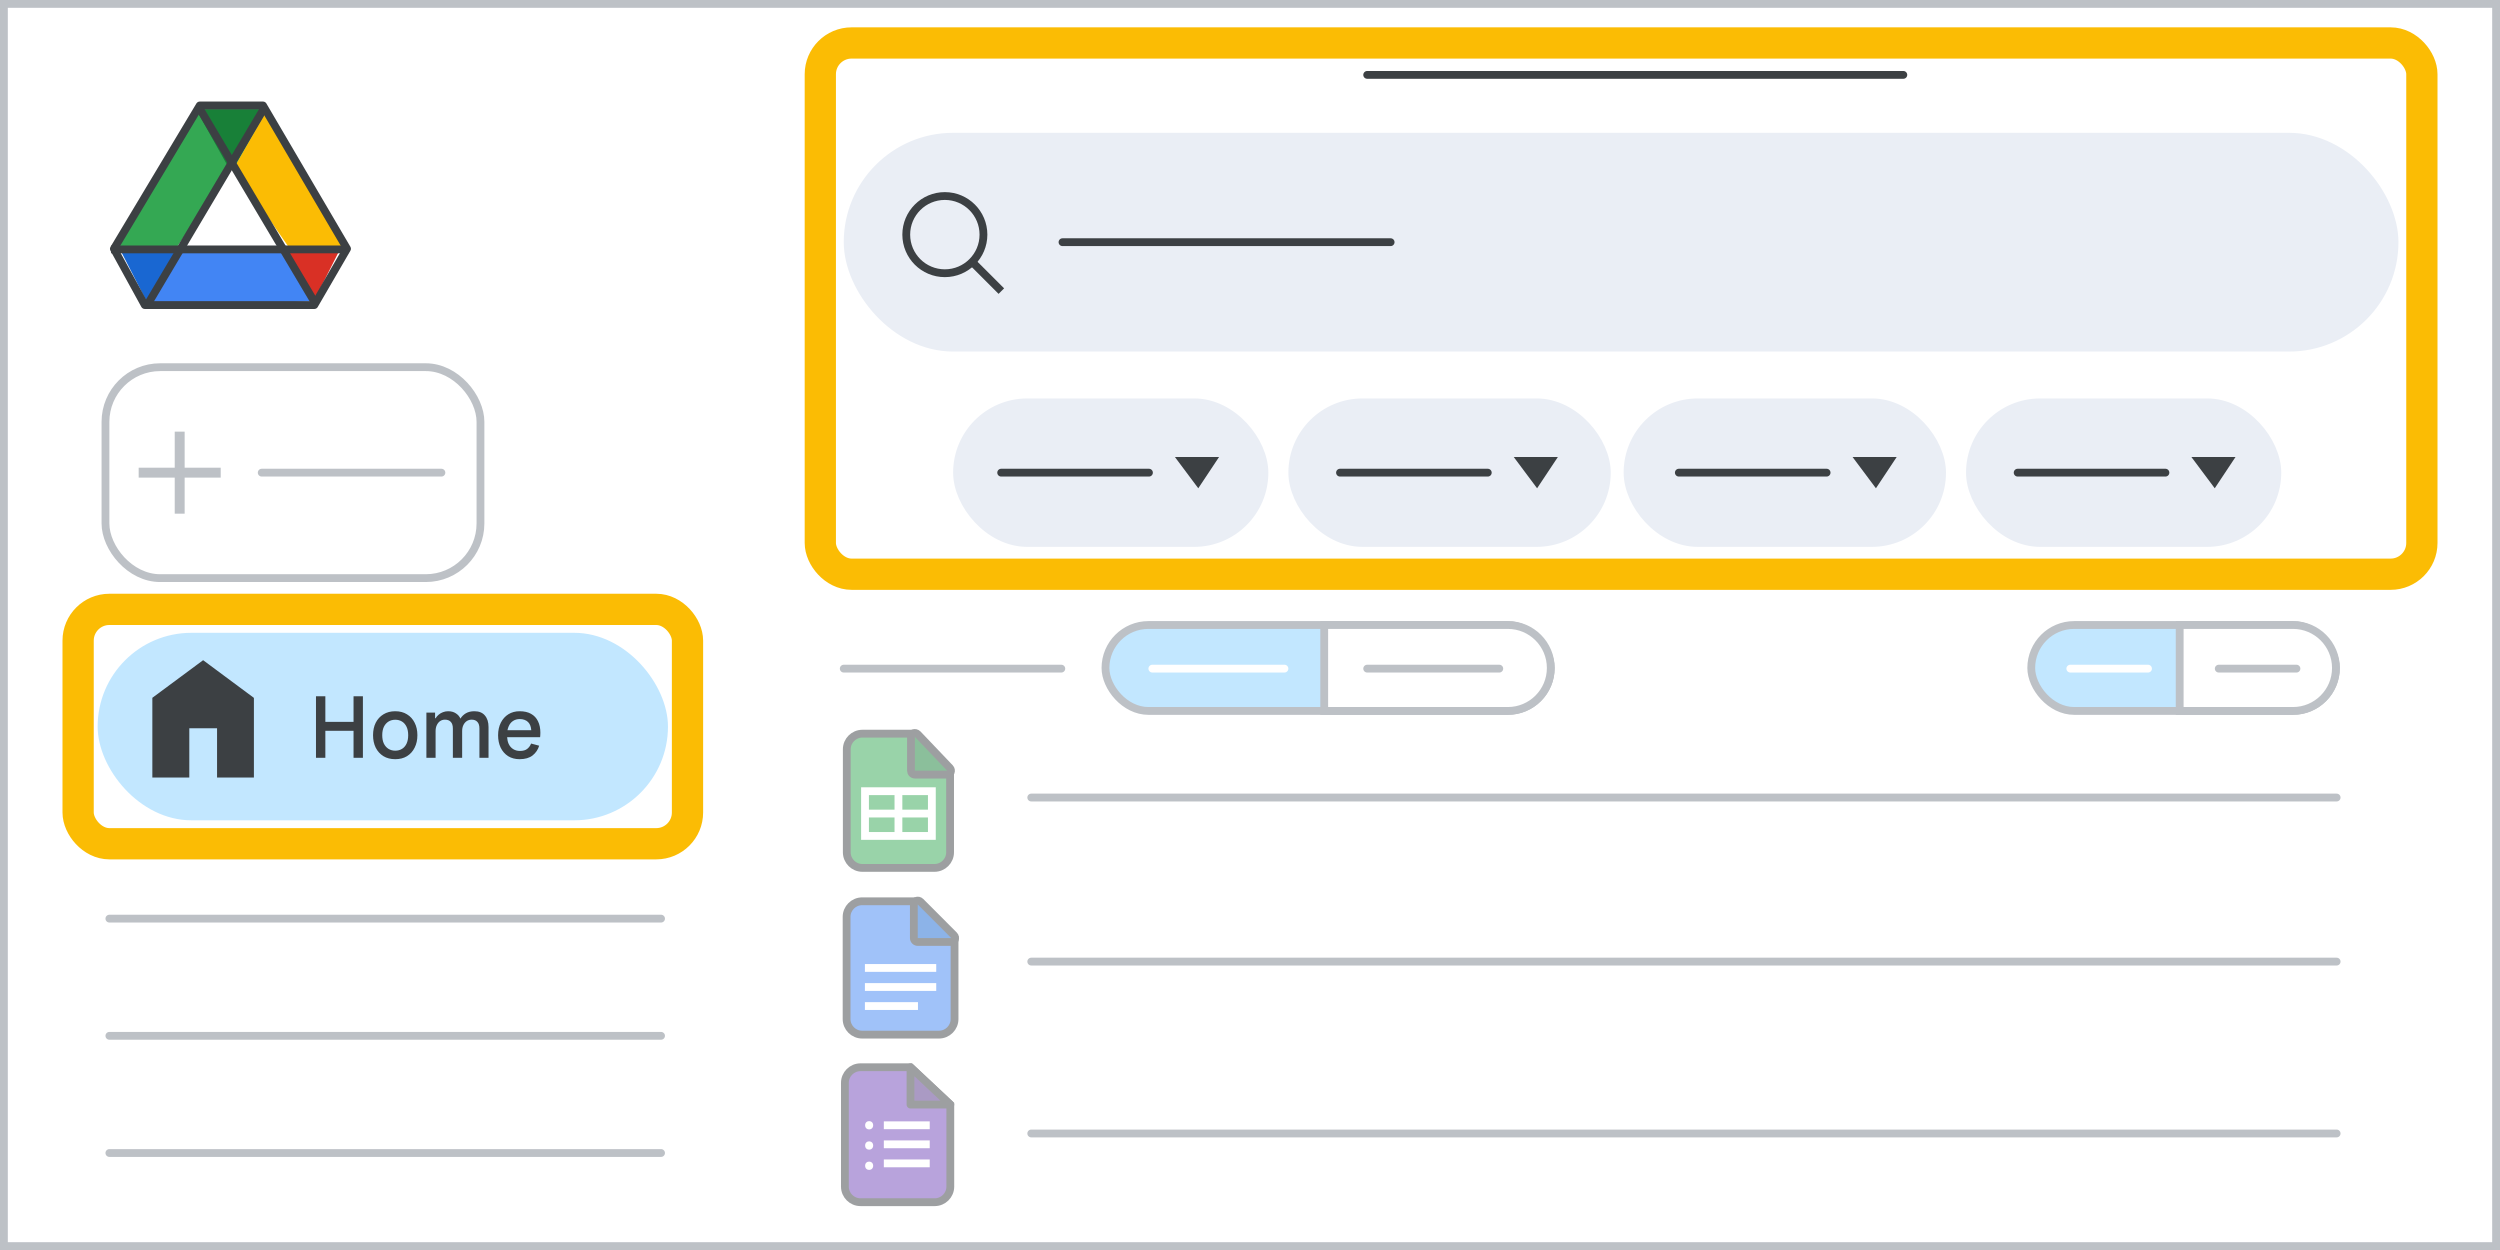 <svg width="320" height="160" viewBox="0 0 320 160" fill="none" xmlns="http://www.w3.org/2000/svg">
<rect x="0" y="0" width="320" height="160" fill="#333333" stroke="none"/>
<g id="drive-search" clip-path="url(#clip0_2_31363)">
<rect width="320" height="160" fill="white"/>
<rect id="border/bg" x="0.5" y="0.5" width="319" height="159" fill="white" stroke="#BDC1C6"/>
<g id="screen">
<g id="Drive icon - illustrated">
<g id="Group 85">
<rect id="white bg" x="21.716" y="20.439" width="15.5" height="15.429" fill="white"/>
<g id="Group 6">
<g id="Group 5">
<path id="Triangle Copy" fill-rule="evenodd" clip-rule="evenodd" d="M19.259 39.549L23.411 31.427H15.107L19.259 39.549Z" fill="#1967D2"/>
<path id="Triangle Copy_2" fill-rule="evenodd" clip-rule="evenodd" d="M40.186 38.537L36.302 32.125L43.508 31.924L40.186 38.537Z" fill="#D93025"/>
<path id="Path 15" fill-rule="evenodd" clip-rule="evenodd" d="M34.206 13.964L30.054 21.274L36.411 31.833L44.722 31.735L34.206 13.964Z" fill="#FBBC04"/>
<path id="Path 15_2" fill-rule="evenodd" clip-rule="evenodd" d="M40.187 38.537L36.303 32.125L22.521 32.125L19.151 39.549L40.187 38.537Z" fill="#4285F4"/>
<path id="Path 15_3" fill-rule="evenodd" clip-rule="evenodd" d="M25.624 13.964L29.776 21.274L23.419 31.833L15.108 31.735L25.624 13.964Z" fill="#34A853"/>
<path id="Triangle" fill-rule="evenodd" clip-rule="evenodd" d="M29.613 22.087L34.205 13.964H25.071L29.613 22.087Z" fill="#188038"/>
<path id="Triangle_2" fill-rule="evenodd" clip-rule="evenodd" d="M29.776 21.274L37.011 31.715H22.581L29.776 21.274Z" fill="white"/>
</g>
<path id="Triangle_3" d="M44.195 31.453L44.421 31.838L40.234 39.049H18.534L14.576 31.848L25.568 13.5H33.666C34.959 15.714 37.607 20.228 39.968 24.253C41.196 26.344 42.346 28.303 43.189 29.74L44.195 31.453Z" stroke="#3C4043" stroke-linejoin="round"/>
<path id="Line 13" d="M14.721 31.924H43.507" stroke="#3C4043" stroke-linecap="square"/>
</g>
<path id="Line 14" d="M19.15 38.537L33.543 14.292" stroke="#3C4043" stroke-linecap="square"/>
<path id="Line 14_2" d="M40.187 38.537L25.794 14.292" stroke="#3C4043" stroke-linecap="square"/>
</g>
</g>
<path id="Stroke 205 Copy" d="M14 117.585H84.615" stroke="#BDC1C6" stroke-linecap="round" stroke-linejoin="round"/>
<path id="Stroke 205 Copy_2" d="M14 132.585H84.615" stroke="#BDC1C6" stroke-linecap="round" stroke-linejoin="round"/>
<path id="Stroke 205 Copy_3" d="M14 147.585H84.615" stroke="#BDC1C6" stroke-linecap="round" stroke-linejoin="round"/>
</g>
<g id="Drive FAB">
<rect id="Rectangle" x="13.5" y="47" width="48" height="27" rx="7" fill="white" stroke="#BDC1C6"/>
<path id="Line" d="M33.5 60.5H56.5" stroke="#BDC1C6" stroke-linecap="round"/>
<path id="Plus" d="M22.615 65.5V60.885H18V60.115H22.615V55.5H23.385V60.115H28V60.885H23.385V65.5H22.615Z" fill="#BDC1C6" stroke="#BDC1C6" stroke-width="0.5"/>
</g>
<g id="Group 60">
<rect id="Rectangle 14" x="141.5" y="80" width="57" height="11" rx="5.5" fill="#C2E7FF" stroke="#BDC1C6"/>
<path id="Rectangle 15" d="M170 80H169.5V80.5V90.5V91H170H193C196.038 91 198.5 88.538 198.5 85.5C198.5 82.462 196.038 80 193 80H170Z" fill="white" stroke="#BDC1C6"/>
</g>
<g id="Group 61">
<rect id="Rectangle 14_2" x="260" y="80" width="39" height="11" rx="5.5" fill="#C2E7FF" stroke="#BDC1C6"/>
<path id="Rectangle 15_2" d="M279.5 80H279V80.5V90.5V91H279.5H293.5C296.538 91 299 88.538 299 85.5C299 82.462 296.538 80 293.5 80H279.5Z" fill="white" stroke="#BDC1C6"/>
</g>
<g id="Group 55">
<rect id="Rectangle 13" x="122.5" y="51.5" width="39.348" height="18" rx="9" fill="#EAEEF5" stroke="#EAEEF5"/>
<g id="Text line">
<path id="Line 5" d="M128.151 60.5H147.066" stroke="#3C4043" stroke-linecap="round" stroke-linejoin="round"/>
</g>
<path id="Path 6" fill-rule="evenodd" clip-rule="evenodd" d="M150.391 58.5H156.036L153.379 62.5L150.391 58.5Z" fill="#3C4043"/>
</g>
<g id="Group 54">
<rect id="Rectangle 14_3" x="165.413" y="51.5" width="40.261" height="18" rx="9" fill="#EAEEF5" stroke="#EAEEF5"/>
<g id="Text line_2">
<path id="Line 5_2" d="M171.521 60.5H190.436" stroke="#3C4043" stroke-linecap="round" stroke-linejoin="round"/>
</g>
<path id="Path 7" fill-rule="evenodd" clip-rule="evenodd" d="M193.761 58.5H199.405L196.749 62.5L193.761 58.5Z" fill="#3C4043"/>
</g>
<g id="Group 53">
<rect id="Rectangle 15_3" x="208.326" y="51.5" width="40.261" height="18" rx="9" fill="#EAEEF5" stroke="#EAEEF5"/>
<path id="Path 8" fill-rule="evenodd" clip-rule="evenodd" d="M237.131 58.5H242.775L240.119 62.5L237.131 58.5Z" fill="#3C4043"/>
<g id="Text line_3">
<path id="Line 5_3" d="M214.891 60.5H233.805" stroke="#3C4043" stroke-linecap="round" stroke-linejoin="round"/>
</g>
</g>
<g id="Group 52">
<rect id="Rectangle 16" x="252.152" y="51.5" width="39.348" height="18" rx="9" fill="#EAEEF5" stroke="#EAEEF5"/>
<path id="Path 9" fill-rule="evenodd" clip-rule="evenodd" d="M280.5 58.5H286.144L283.488 62.5L280.5 58.5Z" fill="#3C4043"/>
<g id="Text line_4">
<path id="Line 5_4" d="M258.26 60.5H277.175" stroke="#3C4043" stroke-linecap="round" stroke-linejoin="round"/>
</g>
</g>
<g id="Search">
<g id="Search_2">
<rect x="108.5" y="17.5" width="198" height="27" rx="13.5" fill="#EAEEF5"/>
<rect x="108.5" y="17.5" width="198" height="27" rx="13.5" stroke="#EAEEF5"/>
<g id="search icon">
<circle id="Oval" cx="120.941" cy="30.032" r="4.941" stroke="#3C4043"/>
<path id="Line 6" d="M124.823 33.914L127.818 36.909" stroke="#3C4043" stroke-linecap="square"/>
</g>
<g id="text">
<path id="text_2" d="M136 31H178" stroke="#3C4043" stroke-linecap="round" stroke-linejoin="round"/>
</g>
</g>
</g>
<path id="Stroke 205 Copy 3" d="M175 9.585H243.626" stroke="#3C4043" stroke-linecap="round" stroke-linejoin="round"/>
<g id="home">
<g id="Nav highlight">
<rect id="highlight" x="12.5" y="81" width="73" height="24" rx="12" fill="#C2E7FF"/>
</g>
<path id="Priority" d="M40.446 97V89.124H41.645V92.402H45.253V89.124H46.452V97H45.253V93.546H41.645V97H40.446ZM50.588 97.176C50.009 97.176 49.506 97.048 49.081 96.791C48.656 96.527 48.326 96.164 48.091 95.702C47.864 95.24 47.75 94.708 47.75 94.107C47.75 93.498 47.864 92.967 48.091 92.512C48.326 92.05 48.656 91.691 49.081 91.434C49.506 91.17 50.009 91.038 50.588 91.038C51.175 91.038 51.677 91.17 52.095 91.434C52.52 91.691 52.847 92.05 53.074 92.512C53.309 92.967 53.426 93.498 53.426 94.107C53.426 94.708 53.309 95.24 53.074 95.702C52.847 96.164 52.52 96.527 52.095 96.791C51.677 97.048 51.175 97.176 50.588 97.176ZM50.588 96.087C50.918 96.087 51.208 96.01 51.457 95.856C51.706 95.702 51.901 95.478 52.04 95.185C52.179 94.884 52.249 94.525 52.249 94.107C52.249 93.682 52.179 93.322 52.04 93.029C51.901 92.736 51.706 92.512 51.457 92.358C51.208 92.204 50.922 92.127 50.599 92.127C50.269 92.127 49.979 92.204 49.73 92.358C49.481 92.512 49.283 92.736 49.136 93.029C48.997 93.322 48.927 93.682 48.927 94.107C48.927 94.532 48.997 94.892 49.136 95.185C49.283 95.478 49.481 95.702 49.73 95.856C49.987 96.01 50.273 96.087 50.588 96.087ZM54.579 97V91.214H55.69V91.94H55.756C55.859 91.764 55.991 91.61 56.152 91.478C56.314 91.339 56.497 91.232 56.702 91.159C56.908 91.078 57.128 91.038 57.362 91.038C57.751 91.038 58.077 91.126 58.341 91.302C58.613 91.471 58.811 91.698 58.935 91.984C59.104 91.705 59.335 91.478 59.628 91.302C59.929 91.126 60.292 91.038 60.717 91.038C61.319 91.038 61.77 91.221 62.07 91.588C62.378 91.947 62.532 92.439 62.532 93.062V97H61.366V93.249C61.366 92.868 61.278 92.585 61.102 92.402C60.934 92.211 60.692 92.116 60.376 92.116C60.134 92.116 59.922 92.178 59.738 92.303C59.555 92.428 59.412 92.6 59.309 92.82C59.207 93.033 59.155 93.282 59.155 93.568V97H57.967V93.26C57.967 92.871 57.879 92.585 57.703 92.402C57.527 92.211 57.278 92.116 56.955 92.116C56.721 92.116 56.512 92.178 56.328 92.303C56.152 92.428 56.013 92.6 55.91 92.82C55.808 93.04 55.756 93.293 55.756 93.579V97H54.579ZM66.506 97.176C65.949 97.176 65.461 97.048 65.043 96.791C64.632 96.527 64.313 96.164 64.086 95.702C63.866 95.24 63.756 94.712 63.756 94.118C63.756 93.502 63.873 92.963 64.108 92.501C64.343 92.039 64.665 91.68 65.076 91.423C65.494 91.166 65.971 91.038 66.506 91.038C67.093 91.038 67.58 91.148 67.969 91.368C68.365 91.588 68.662 91.903 68.86 92.314C69.065 92.725 69.168 93.216 69.168 93.788C69.168 93.891 69.164 93.993 69.157 94.096C69.157 94.191 69.15 94.279 69.135 94.36H64.911C64.933 94.69 64.999 94.976 65.109 95.218C65.248 95.511 65.443 95.735 65.692 95.889C65.941 96.043 66.227 96.12 66.55 96.12C66.953 96.12 67.265 96.032 67.485 95.856C67.712 95.673 67.877 95.445 67.98 95.174L69.014 95.449C68.867 95.948 68.589 96.362 68.178 96.692C67.767 97.015 67.21 97.176 66.506 97.176ZM64.955 93.469H68.002C67.987 93.249 67.947 93.051 67.881 92.875C67.815 92.699 67.72 92.549 67.595 92.424C67.47 92.299 67.316 92.204 67.133 92.138C66.957 92.072 66.752 92.039 66.517 92.039C66.202 92.039 65.919 92.12 65.67 92.281C65.428 92.435 65.241 92.666 65.109 92.974C65.043 93.121 64.992 93.286 64.955 93.469Z" fill="#3C4043"/>
<path id="Vector" d="M19.5 99.525V89.319L26 84.504L32.5 89.328V99.525H27.783V93.215H24.231V99.525H19.5Z" fill="#3C4043"/>
</g>
<g id="Rectangular highlight">
<rect id="Rectangle 6" x="10" y="78" width="78" height="30" rx="4" stroke="#FBBC04" stroke-width="4"/>
</g>
<g id="Rectangular highlight_2">
<rect id="Rectangle 6_2" x="105" y="5.5" width="205" height="68" rx="4" stroke="#FBBC04" stroke-width="4"/>
</g>
<path id="Stroke 205 Copy 6" d="M132 145.085H299.09" stroke="#BDC1C6" stroke-linecap="round" stroke-linejoin="round"/>
<path id="Stroke 205 Copy 12" d="M132 123.085H299.09" stroke="#BDC1C6" stroke-linecap="round" stroke-linejoin="round"/>
<g id="Docs icon - illustrated" opacity="0.5">
<path id="Rectangle_2" fill-rule="evenodd" clip-rule="evenodd" d="M108.364 117.364C108.364 116.259 109.259 115.364 110.364 115.364H116.964L122.182 120.086V130.433C122.182 131.538 121.286 132.433 120.182 132.433H110.364C109.259 132.433 108.364 131.538 108.364 130.433V117.364Z" fill="#4285F4" stroke="#3C4043"/>
<path id="Line 11" d="M111.208 126.337H119.337" stroke="white" stroke-linecap="square"/>
<path id="Line 11_2" d="M111.208 123.898H119.337" stroke="white" stroke-linecap="square"/>
<path id="Line 11_3" d="M111.208 128.775H117" stroke="white" stroke-linecap="square"/>
<path id="Path 5" d="M121.761 120.572C121.963 120.572 122.145 120.45 122.223 120.263C122.3 120.077 122.258 119.862 122.115 119.719L117.826 115.421C117.683 115.278 117.468 115.235 117.281 115.312C117.094 115.39 116.972 115.572 116.972 115.774V120.072C116.972 120.205 117.025 120.332 117.119 120.425C117.213 120.519 117.34 120.572 117.472 120.572H121.761Z" fill="#1967D2" stroke="#3C4043" stroke-linejoin="round"/>
</g>
<g id="Sheets icon - illustrated" opacity="0.5">
<path id="Rectangle_3" fill-rule="evenodd" clip-rule="evenodd" d="M108.389 95.909C108.389 94.805 109.284 93.909 110.389 93.909H116.944L121.611 98.663V109.091C121.611 110.195 120.716 111.091 119.611 111.091H110.389C109.284 111.091 108.389 110.195 108.389 109.091V95.909Z" fill="#34A853" stroke="#3C4043"/>
<g id="Group">
<path id="Line 11_4" d="M111.111 104.136H118.889" stroke="white" stroke-linecap="square"/>
<rect id="Rectangle_4" x="110.722" y="101.273" width="8.556" height="5.727" stroke="white"/>
<path id="Line 12" d="M115 101.682V106.591" stroke="white" stroke-linecap="square"/>
</g>
<path id="Path 5_2" d="M121.227 99.148C121.427 99.148 121.608 99.029 121.687 98.845C121.765 98.661 121.727 98.448 121.589 98.303L117.467 93.977C117.326 93.829 117.109 93.782 116.919 93.858C116.729 93.934 116.605 94.118 116.605 94.322V98.648C116.605 98.781 116.657 98.908 116.751 99.002C116.845 99.096 116.972 99.148 117.105 99.148H121.227Z" fill="#188038" stroke="#3C4043" stroke-linejoin="round"/>
</g>
<path id="Stroke 205 Copy 13" d="M132 102.085H299.09" stroke="#BDC1C6" stroke-linecap="round" stroke-linejoin="round"/>
<path id="Stroke 205 Copy 7" d="M108 85.585H135.848" stroke="#BDC1C6" stroke-linecap="round" stroke-linejoin="round"/>
<path id="Stroke 205 Copy 8" d="M147.5 85.585H164.408" stroke="white" stroke-linecap="round" stroke-linejoin="round"/>
<path id="Stroke 205 Copy 10" d="M265 85.585H274.946" stroke="white" stroke-linecap="round" stroke-linejoin="round"/>
<path id="Stroke 205 Copy 9" d="M175 85.585H191.908" stroke="#BDC1C6" stroke-linecap="round" stroke-linejoin="round"/>
<path id="Stroke 205 Copy 11" d="M284 85.585H293.946" stroke="#BDC1C6" stroke-linecap="round" stroke-linejoin="round"/>
<g id="Forms icon - illustrated" opacity="0.5">
<path id="Rectangle_5" fill-rule="evenodd" clip-rule="evenodd" d="M108.147 138.608C108.147 137.503 109.042 136.608 110.147 136.608H116.545L121.639 141.387V151.881C121.639 152.985 120.744 153.881 119.639 153.881H110.147C109.042 153.881 108.147 152.985 108.147 151.881V138.608Z" fill="#7248B9" stroke="#3C4043"/>
<path id="Path 5_3" fill-rule="evenodd" clip-rule="evenodd" d="M121.639 141.387L116.545 136.608V141.387H121.639Z" fill="#56368A" stroke="#3C4043" stroke-linejoin="round"/>
<ellipse id="Oval_2" cx="111.25" cy="144.035" rx="0.515" ry="0.533" fill="white"/>
<ellipse id="Oval_3" cx="111.25" cy="146.626" rx="0.515" ry="0.533" fill="white"/>
<ellipse id="Oval_4" cx="111.25" cy="149.217" rx="0.515" ry="0.533" fill="white"/>
<path id="Line 11_5" d="M113.63 146.473H118.505" stroke="white" stroke-linecap="square"/>
<path id="Line 11_6" d="M113.63 144.035H118.505" stroke="white" stroke-linecap="square"/>
<path id="Line 11_7" d="M113.63 148.912H118.505" stroke="white" stroke-linecap="square"/>
</g>
</g>
<defs>
<clipPath id="clip0_2_31363">
<rect width="320" height="160" fill="white"/>
</clipPath>
</defs>
</svg>
